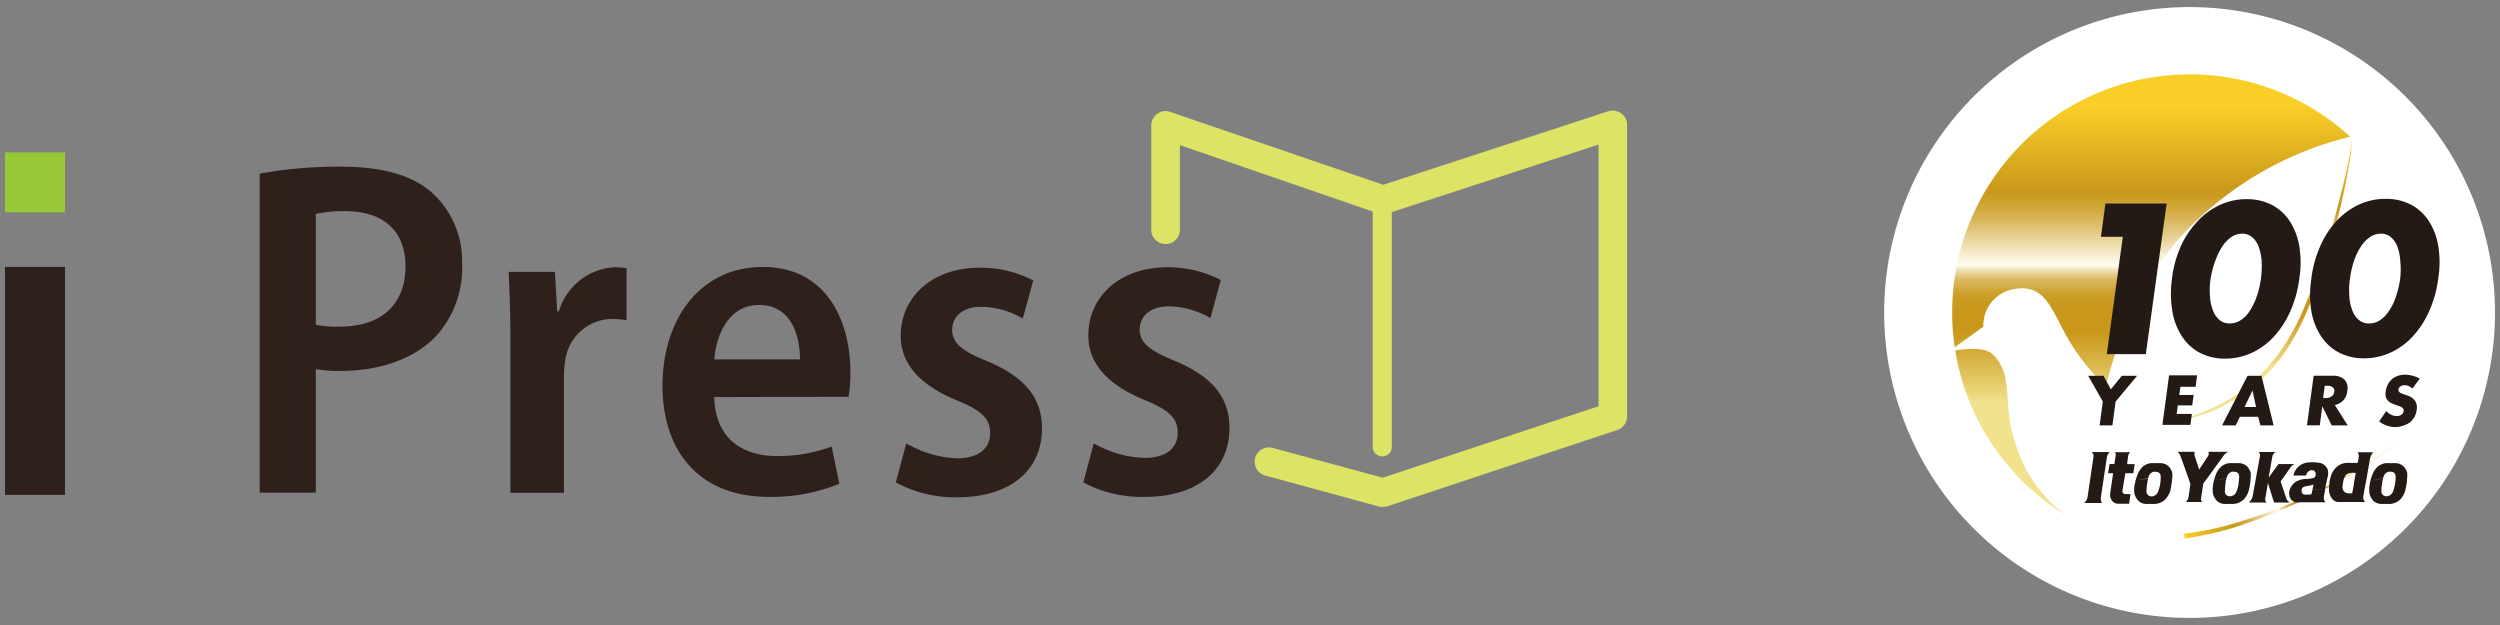 <svg height="60" viewBox="0 0 240 60" width="240" xmlns="http://www.w3.org/2000/svg" xmlns:xlink="http://www.w3.org/1999/xlink"><rect x="0" y="0" width="240" height="60" fill="#808080" stroke="none"/><linearGradient id="a" gradientUnits="userSpaceOnUse" x1="206.51" x2="206.51" y1="10.25" y2="45.7"><stop offset="0" stop-color="#f9ce27"/><stop offset=".23" stop-color="#c9981a"/><stop offset=".25" stop-color="#cc9e27"/><stop offset=".29" stop-color="#d5ae4a"/><stop offset=".34" stop-color="#e3c982"/><stop offset=".4" stop-color="#f7edce"/><stop offset=".43" stop-color="#fffcee"/><stop offset=".43" stop-color="#fefbec"/><stop offset=".44" stop-color="#f3e6c0"/><stop offset=".45" stop-color="#e9d499"/><stop offset=".46" stop-color="#e1c477"/><stop offset=".47" stop-color="#d9b65a"/><stop offset=".49" stop-color="#d3ab42"/><stop offset=".5" stop-color="#cfa230"/><stop offset=".52" stop-color="#cb9c23"/><stop offset=".55" stop-color="#ca991c"/><stop offset=".61" stop-color="#c9981a"/><stop offset=".66" stop-color="#d3aa36"/><stop offset=".78" stop-color="#edd77e"/><stop offset=".8" stop-color="#f2e18d"/></linearGradient><linearGradient id="b" x1="209.68" x2="230.7" xlink:href="#a" y1="46.89" y2="46.89"/><linearGradient id="c" x1="217.04" x2="217.04" xlink:href="#a" y1="13.36" y2="40.72"/><g fill="#2f201b"><path d="m.48 25.62h5.76v21.89h-5.76z"/><path d="m24.93 16.67a42.08 42.08 0 0 1 7.78-.67c3.91 0 6.81.78 8.75 2.49a8.81 8.81 0 0 1 2.9 6.81 9.72 9.72 0 0 1 -2.53 7c-2.17 2.25-5.53 3.31-9.17 3.31a12 12 0 0 1 -2.34-.18v11.86h-5.39zm5.39 14.51a11.07 11.07 0 0 0 2.3.18c4 0 6.31-2.16 6.31-5.8 0-3.27-2-5.29-5.8-5.29a12.22 12.22 0 0 0 -2.81.27z"/><path d="m49 32.67c0-2.57-.08-4.7-.17-6.57h4.44l.22 3.79h.17a5.89 5.89 0 0 1 5.32-4.23 7.13 7.13 0 0 1 1.17.09v5a6.42 6.42 0 0 0 -1.39-.13 4.58 4.58 0 0 0 -4.49 3.92 11 11 0 0 0 -.13 1.75v11.02h-5.14z"/><path d="m68.57 38.12c.09 4.09 2.83 5.66 6 5.66a14.77 14.77 0 0 0 5.27-.91l.74 3.57a17.21 17.21 0 0 1 -6.8 1.26c-6.47 0-10.18-4.18-10.18-10.7 0-6.19 3.49-11.37 9.63-11.37s8.41 5.18 8.41 10.15a12.94 12.94 0 0 1 -.18 2.31zm8.23-3.62c0-2.39-.91-5.22-3.92-5.22s-4.14 3-4.31 5.22z"/><path d="m87 42.56a10.49 10.49 0 0 0 4.87 1.44c2.13 0 3.18-1 3.18-2.4s-.78-2.18-3.22-3.18c-3.84-1.57-5.36-3.75-5.36-6.18 0-3.71 3-6.54 7.58-6.54a11 11 0 0 1 5.14 1.22l-1 3.66a8.13 8.13 0 0 0 -4-1.13c-1.83 0-2.78 1-2.78 2.22s.87 2 3.35 3c3.57 1.49 5.27 3.49 5.27 6.45 0 4-3 6.62-8.14 6.62a11.88 11.88 0 0 1 -5.89-1.43z"/><path d="m105 42.56a10.49 10.49 0 0 0 4.88 1.4c2.14 0 3.18-1 3.18-2.4s-.78-2.18-3.22-3.18c-3.84-1.57-5.36-3.75-5.36-6.18 0-3.71 3-6.54 7.58-6.54a11 11 0 0 1 5.14 1.22l-1 3.66a8.12 8.12 0 0 0 -4-1.13c-1.83 0-2.79 1-2.79 2.22s.87 2 3.35 3c3.57 1.49 5.27 3.49 5.27 6.45 0 4-3 6.62-8.14 6.62a11.88 11.88 0 0 1 -5.89-1.39z"/></g><path d="m.48 14.63h5.76v5.75h-5.76z" fill="#96c838"/><path d="m155.63 10.88a1.38 1.38 0 0 0 -1.23-.2l-21.61 7.06-20.45-7a1.34 1.34 0 0 0 -1.24.18 1.38 1.38 0 0 0 -.58 1.12v9.89a1.38 1.38 0 1 0 2.75 0v-8l18.51 6.38v22.49a.92.92 0 1 0 1.83 0v-22.44l19.85-6.48v25.12l-20.71 6.86-10.57-2.86a1.37 1.37 0 1 0 -.72 2.65l11 3a1.12 1.12 0 0 0 .36 0 1.31 1.31 0 0 0 .44-.07l22-7.3a1.37 1.37 0 0 0 .94-1.3v-27.98a1.35 1.35 0 0 0 -.57-1.12z" fill="#dce365"/><path d="m239.52 30a29.32 29.32 0 1 1 -29.31-29.32 29.32 29.32 0 0 1 29.31 29.32z" fill="#fff"/><path d="m187.69 33.29v.3c0-.1 0-.2-.05-.3z" fill="#fff"/><path d="m233 30a22.79 22.79 0 1 1 -22.79-22.79 22.79 22.79 0 0 1 22.79 22.79z" fill="#fff"/><path d="m198.27 49.43a22.81 22.81 0 0 1 -10.57-15.79c1.36-.21 3-.31 3.7.47 2 2.1.77 4.76 2.1 8.51a13.31 13.31 0 0 0 4.77 6.81zm-7.87-18.14a3.54 3.54 0 0 1 2.78-3.51c3-.62 3.63 1.59 5.18 4.44a19.56 19.56 0 0 0 3.64 4.69.14.14 0 0 0 .23-.08c1.8-7.06 4.33-10.8 6.77-13.7a32.35 32.35 0 0 1 16.63-10 22.81 22.81 0 0 0 -38.22 16.87 23 23 0 0 0 .24 3.34l2.68-1.93a.16.16 0 0 0 .07-.12z" fill="url(#a)"/><path d="m225.81 13.32a.15.15 0 0 0 -.18-.16l.2.19z" fill="#fff"/><path d="m187.65 33.34v.3c0-.1 0-.2 0-.3z" fill="#fff"/><path d="m200.3 50.54c-.7-.34-1.38-.71-2-1.11a10.78 10.78 0 0 0 2 1.11z" fill="#fff"/><path d="m209.7 51.44a28.74 28.74 0 0 0 16.07-6.88.19.19 0 0 0 .06-.15l-.5-3.92a.14.14 0 0 0 -.19-.12 19.1 19.1 0 0 1 -7.37 2.15 16.94 16.94 0 0 1 -9.55-1.73.16.16 0 0 1 0-.3 16.33 16.33 0 0 0 11.68-8c3.3-5.5 5.74-16.78 5.87-19.15l-.2-.19a32.35 32.35 0 0 0 -16.63 10c-2.44 2.9-5 6.64-6.77 13.7a.14.14 0 0 1 -.23.08 19.56 19.56 0 0 1 -3.62-4.69c-1.55-2.85-2.18-5.06-5.18-4.44a3.54 3.54 0 0 0 -2.78 3.51.16.16 0 0 1 -.07.12l-2.68 1.93v.3c1.36-.21 3-.31 3.7.47 2 2.1.77 4.76 2.1 8.51a13.31 13.31 0 0 0 4.77 6.81c.65.4 1.33.77 2 1.11a18.94 18.94 0 0 0 9.52.88z" fill="none"/><path d="m209.68 51.23a29.22 29.22 0 0 0 5.59-1.23 49 49 0 0 0 5.37-2c1.75-.79 3.46-1.67 5.13-2.62a37.33 37.33 0 0 0 4.79-3.2 37.79 37.79 0 0 1 -4.74 3.29q-2.48 1.49-5.09 2.72a49.59 49.59 0 0 1 -5.36 2.16 29.59 29.59 0 0 1 -5.65 1.34z" fill="url(#b)"/><path d="m208.26 40.49c.36-.07.71-.14 1.06-.23s.7-.19 1.05-.29a18.22 18.22 0 0 0 2-.79 19.17 19.17 0 0 0 1.89-1l.45-.3c.14-.11.3-.2.44-.31s.57-.43.84-.67a17.34 17.34 0 0 0 2.9-3.15 22.27 22.27 0 0 0 2.11-3.75 64.13 64.13 0 0 0 2.87-8.16c.39-1.39.76-2.79 1.1-4.19a41.08 41.08 0 0 0 .83-4.26 19.85 19.85 0 0 1 -.25 2.16l-.18 1.07-.21 1.07c-.28 1.42-.61 2.83-1 4.24s-.78 2.79-1.23 4.17l-.36 1-.18.52-.2.5c-.14.34-.26.69-.4 1l-.43 1a21.41 21.41 0 0 1 -2.14 3.88 16.45 16.45 0 0 1 -3 3.17c-.28.24-.59.44-.88.66s-.3.21-.45.31l-.47.29a17 17 0 0 1 -1.95 1 16.1 16.1 0 0 1 -4.21 1.06z" fill="url(#c)"/><g fill="#231915"><path d="m203.79 22.73h-2.1l.43-3.19h5.88l-2 14.46h-3.75zm4.72 4a10.91 10.91 0 0 1 .87-3.14 8.61 8.61 0 0 1 1.62-2.38 6.86 6.86 0 0 1 2.14-1.55 6.08 6.08 0 0 1 2.55-.54 5.16 5.16 0 0 1 2.39.54 4.58 4.58 0 0 1 1.72 1.55 6.26 6.26 0 0 1 .93 2.41 9.65 9.65 0 0 1 0 3.14 10.91 10.91 0 0 1 -.87 3.14 8.86 8.86 0 0 1 -1.57 2.42 6.73 6.73 0 0 1 -2.14 1.56 6.14 6.14 0 0 1 -2.54.55 5.18 5.18 0 0 1 -2.4-.55 4.6 4.6 0 0 1 -1.72-1.56 6.16 6.16 0 0 1 -.94-2.42 10.24 10.24 0 0 1 -.04-3.14zm3.71 0a7.51 7.51 0 0 0 -.06 1.75 4.33 4.33 0 0 0 .3 1.36 2.13 2.13 0 0 0 .64.9 1.47 1.47 0 0 0 1 .31 1.85 1.85 0 0 0 1-.31 2.91 2.91 0 0 0 .88-.9 6.38 6.38 0 0 0 .66-1.36 8.81 8.81 0 0 0 .41-1.75 8.68 8.68 0 0 0 .06-1.74 5 5 0 0 0 -.3-1.36 2.13 2.13 0 0 0 -.64-.89 1.48 1.48 0 0 0 -.94-.31 1.89 1.89 0 0 0 -1 .31 3.36 3.36 0 0 0 -.87.89 5.94 5.94 0 0 0 -.67 1.36 8.21 8.21 0 0 0 -.47 1.77zm9.67 0a10.91 10.91 0 0 1 .87-3.14 8.61 8.61 0 0 1 1.58-2.41 7 7 0 0 1 2.14-1.55 6.08 6.08 0 0 1 2.55-.54 5.16 5.16 0 0 1 2.39.54 4.58 4.58 0 0 1 1.72 1.55 6.26 6.26 0 0 1 .93 2.41 9.65 9.65 0 0 1 0 3.14 10.91 10.91 0 0 1 -.87 3.14 8.86 8.86 0 0 1 -1.57 2.42 6.73 6.73 0 0 1 -2.14 1.56 6.14 6.14 0 0 1 -2.54.55 5.15 5.15 0 0 1 -2.4-.55 4.6 4.6 0 0 1 -1.72-1.56 6.32 6.32 0 0 1 -.94-2.42 9.94 9.94 0 0 1 0-3.11zm3.71 0a7.51 7.51 0 0 0 -.06 1.75 4.33 4.33 0 0 0 .3 1.36 2.13 2.13 0 0 0 .64.9 1.47 1.47 0 0 0 1 .31 1.88 1.88 0 0 0 1-.31 3.13 3.13 0 0 0 .87-.9 5.55 5.55 0 0 0 .66-1.36 9.56 9.56 0 0 0 .41-1.75 8 8 0 0 0 0-1.74 4.65 4.65 0 0 0 -.29-1.36 2.13 2.13 0 0 0 -.64-.89 1.48 1.48 0 0 0 -.94-.31 1.83 1.83 0 0 0 -1 .31 3.24 3.24 0 0 0 -.88.89 5.94 5.94 0 0 0 -.67 1.37 8.88 8.88 0 0 0 -.4 1.76zm-23.73 11.82-1.4-2.47h1.47l.7 1.3 1.05-1.3h1.47l-2.06 2.47-.31 2.29h-1.23zm8.91-1.42h-1.46l-.11.79h1.38l-.14 1h-1.38l-.11.82h1.46l-.14 1.05h-2.69l.64-4.76h2.69zm6 2.88h-1.75l-.4.83h-1.31l2.44-4.76h1.34l1.17 4.76h-1.27zm-.2-.94-.34-1.58-.76 1.58zm8.8 1.77h-1.54l-.9-1.84-.24 1.83h-1.23l.64-4.76h1.89a1.67 1.67 0 0 1 .67.12 1.06 1.06 0 0 1 .67.78 1.36 1.36 0 0 1 0 .57 1.51 1.51 0 0 1 -.37.88 1.54 1.54 0 0 1 -.83.46zm-2.36-2.63h.23a1 1 0 0 0 .58-.15.63.63 0 0 0 .26-.44.45.45 0 0 0 -.14-.43.77.77 0 0 0 -.54-.15h-.23zm8.57-.91a1.26 1.26 0 0 0 -.36-.24.9.9 0 0 0 -.38-.08.76.76 0 0 0 -.41.11.45.45 0 0 0 -.19.3.26.26 0 0 0 .05.2.45.45 0 0 0 .18.15l.26.1.29.1a1.53 1.53 0 0 1 .81.53 1.2 1.2 0 0 1 .16.88 1.82 1.82 0 0 1 -.21.67 1.88 1.88 0 0 1 -.42.51 1.92 1.92 0 0 1 -.62.32 2.52 2.52 0 0 1 -.75.15 2.56 2.56 0 0 1 -1.6-.54l.67-1a1.76 1.76 0 0 0 .49.36 1.2 1.2 0 0 0 .52.12.68.68 0 0 0 .47-.14.49.49 0 0 0 .19-.31.39.39 0 0 0 0-.19.26.26 0 0 0 -.1-.14.84.84 0 0 0 -.21-.13l-.33-.12-.45-.17a1.18 1.18 0 0 1 -.37-.24 1 1 0 0 1 -.24-.38 1.39 1.39 0 0 1 0-.59 2 2 0 0 1 .2-.64 1.87 1.87 0 0 1 .39-.49 1.82 1.82 0 0 1 .56-.32 2.23 2.23 0 0 1 .7-.11 3 3 0 0 1 1.41.38z"/><path d="m227.57 46.12a3.44 3.44 0 0 0 -.09.47 2.79 2.79 0 0 0 0 .83 1.79 1.79 0 0 0 .33.63 1.18 1.18 0 0 0 .81.33h.75a1.47 1.47 0 0 0 .55-.11 1.44 1.44 0 0 0 .59-.42 2 2 0 0 0 .4-.79 5.08 5.08 0 0 0 .17-1.15 1.85 1.85 0 0 0 0-.56 1.52 1.52 0 0 0 -.32-.56 1.17 1.17 0 0 0 -.67-.32 4.23 4.23 0 0 0 -.6 0 2.86 2.86 0 0 0 -.52 0 1.7 1.7 0 0 0 -.67.29 2 2 0 0 0 -.52.73 4.22 4.22 0 0 0 -.21.63l1.2-.2a2 2 0 0 1 .12-.33.83.83 0 0 1 .36-.3 1.62 1.62 0 0 1 .32 0 .55.55 0 0 1 .28.11.51.51 0 0 1 .13.33 4.58 4.58 0 0 1 -.06.76 3.49 3.49 0 0 1 -.23.79.74.74 0 0 1 -.51.36.52.52 0 0 1 -.42-.12.46.46 0 0 1 -.15-.31 4.91 4.91 0 0 1 .08-.87 3.34 3.34 0 0 1 .08-.4"/><path d="m212.54 46.12a3.18 3.18 0 0 0 -.09.47 2.5 2.5 0 0 0 0 .83 1.65 1.65 0 0 0 .34.63 1.11 1.11 0 0 0 .81.33h.75a1.58 1.58 0 0 0 1.14-.53 2.17 2.17 0 0 0 .4-.79 6.5 6.5 0 0 0 .17-1.16 2.16 2.16 0 0 0 0-.55 1.68 1.68 0 0 0 -.33-.57 1.2 1.2 0 0 0 -.66-.31 4.32 4.32 0 0 0 -.6 0 3 3 0 0 0 -.53 0 1.62 1.62 0 0 0 -.67.29 2.14 2.14 0 0 0 -.52.73 4.26 4.26 0 0 0 -.2.63l1.2-.2a2.1 2.1 0 0 1 .11-.33.91.91 0 0 1 .37-.3 1.51 1.51 0 0 1 .31 0 .55.55 0 0 1 .29.11.56.56 0 0 1 .13.32 6.24 6.24 0 0 1 -.07.77 2.7 2.7 0 0 1 -.23.79.69.69 0 0 1 -.51.36.52.52 0 0 1 -.42-.12.45.45 0 0 1 -.14-.31 6.79 6.79 0 0 1 .07-.87c0-.23.06-.29.09-.4"/><path d="m200.81 43.41a.47.47 0 0 1 .17.4l-.56 3.81a1 1 0 0 1 -.34.67h1.76c-.1 0-.17-.26-.17-.46l.59-3.91a.88.88 0 0 1 .27-.52h-1.72"/><path d="m203 43.41a.29.29 0 0 1 .11.29l-.13.85h-.46l-.15.88h.49l-.29 2v.2a1 1 0 0 0 .23.49.76.76 0 0 0 .53.24h1.07l.12-.93h-.52a.26.26 0 0 1 -.25-.28l.28-1.72h.77l.13-.87h-.73l.1-.76a.59.59 0 0 1 .22-.39z"/><path d="m209 43.37c.1 0 .21.18.28.31s1 2.77 1 2.77l-.19 1.33a.78.78 0 0 1 -.25.41h1.58a.38.38 0 0 1 -.13-.25l.22-1.5 2-2.76a1 1 0 0 1 .43-.31h-1.94a.48.48 0 0 1 0 .37l-.88 1.34-.43-1.32a.79.79 0 0 1 0-.39z"/><path d="m216.8 43.35a.46.46 0 0 1 .15.47l-.69 3.79a1.09 1.09 0 0 1 -.37.63h1.71a.41.41 0 0 1 -.14-.33l.26-1.54.59 1.87h1.51a.75.75 0 0 1 -.33-.38l-.55-1.64 1-1.42a1 1 0 0 1 .35-.25h-1.56l-.94 1.3.35-2a.65.65 0 0 1 .32-.46h-1.7"/><path d="m223.19 47 .26-1.21a1.27 1.27 0 0 0 0-.74 1.08 1.08 0 0 0 -.61-.58 4.05 4.05 0 0 0 -1.31-.07 1.57 1.57 0 0 0 -1.36 1.25h1.21a.67.67 0 0 1 .37-.48.5.5 0 0 1 .35 0 .34.34 0 0 1 .19.22.57.57 0 0 1 0 .29.34.34 0 0 1 -.26.22 3 3 0 0 1 -.52.08 2.09 2.09 0 0 0 -1.1.26 1.56 1.56 0 0 0 -.61.8 1 1 0 0 0 0 .59.56.56 0 0 0 .13.29.75.75 0 0 0 .46.3 1.3 1.3 0 0 0 .39 0h2.48a.56.56 0 0 1 -.17-.33 1.78 1.78 0 0 1 0-.25l.13-.63h-1.22l-.11.47h-.67a.3.3 0 0 1 -.25-.22.42.42 0 0 1 0-.26c0-.18.16-.28.45-.33a4.56 4.56 0 0 0 .68-.15l-.1.48"/><path d="m227.11 46.4.4-2.31a1.32 1.32 0 0 1 .32-.67h-1.49s.11.17.11.37a5.23 5.23 0 0 1 -.12.65h-.61a2.66 2.66 0 0 0 -.5 0 1.59 1.59 0 0 0 -.72.25 1.9 1.9 0 0 0 -.68.86 3.36 3.36 0 0 0 -.18.68 5.65 5.65 0 0 0 -.06.86 1.56 1.56 0 0 0 .15.54 1.07 1.07 0 0 0 .27.37.7.7 0 0 0 .56.19h2.5a.58.58 0 0 1 -.19-.5l.23-1.33h-1.1l-.19 1h-.33a.57.57 0 0 1 -.44-.17.62.62 0 0 1 -.16-.35 4 4 0 0 1 .12-.84.93.93 0 0 1 .27-.45.82.82 0 0 1 .33-.14 1.44 1.44 0 0 1 .55 0l-.18 1"/><path d="m205 46.12c0 .22-.08.39-.09.47a2.79 2.79 0 0 0 0 .83 1.67 1.67 0 0 0 .35.63 1.1 1.1 0 0 0 .81.33h.75a1.71 1.71 0 0 0 .54-.11 1.44 1.44 0 0 0 .59-.42 2.11 2.11 0 0 0 .41-.79 7.62 7.62 0 0 0 .17-1.15 1.78 1.78 0 0 0 0-.56 1.52 1.52 0 0 0 -.32-.56 1.17 1.17 0 0 0 -.67-.32 4.27 4.27 0 0 0 -.6 0 3.09 3.09 0 0 0 -.53 0 1.64 1.64 0 0 0 -.66.29 2.14 2.14 0 0 0 -.52.73 4.22 4.22 0 0 0 -.21.63l1.2-.2a2 2 0 0 1 .12-.33.74.74 0 0 1 .36-.29 1.09 1.09 0 0 1 .32 0 .55.55 0 0 1 .28.11.5.5 0 0 1 .13.32 4.61 4.61 0 0 1 -.06.77 2.93 2.93 0 0 1 -.24.79.69.69 0 0 1 -.5.36.56.56 0 0 1 -.42-.12.51.51 0 0 1 -.15-.31 4.91 4.91 0 0 1 .08-.87 3.34 3.34 0 0 1 .08-.4"/></g></svg>